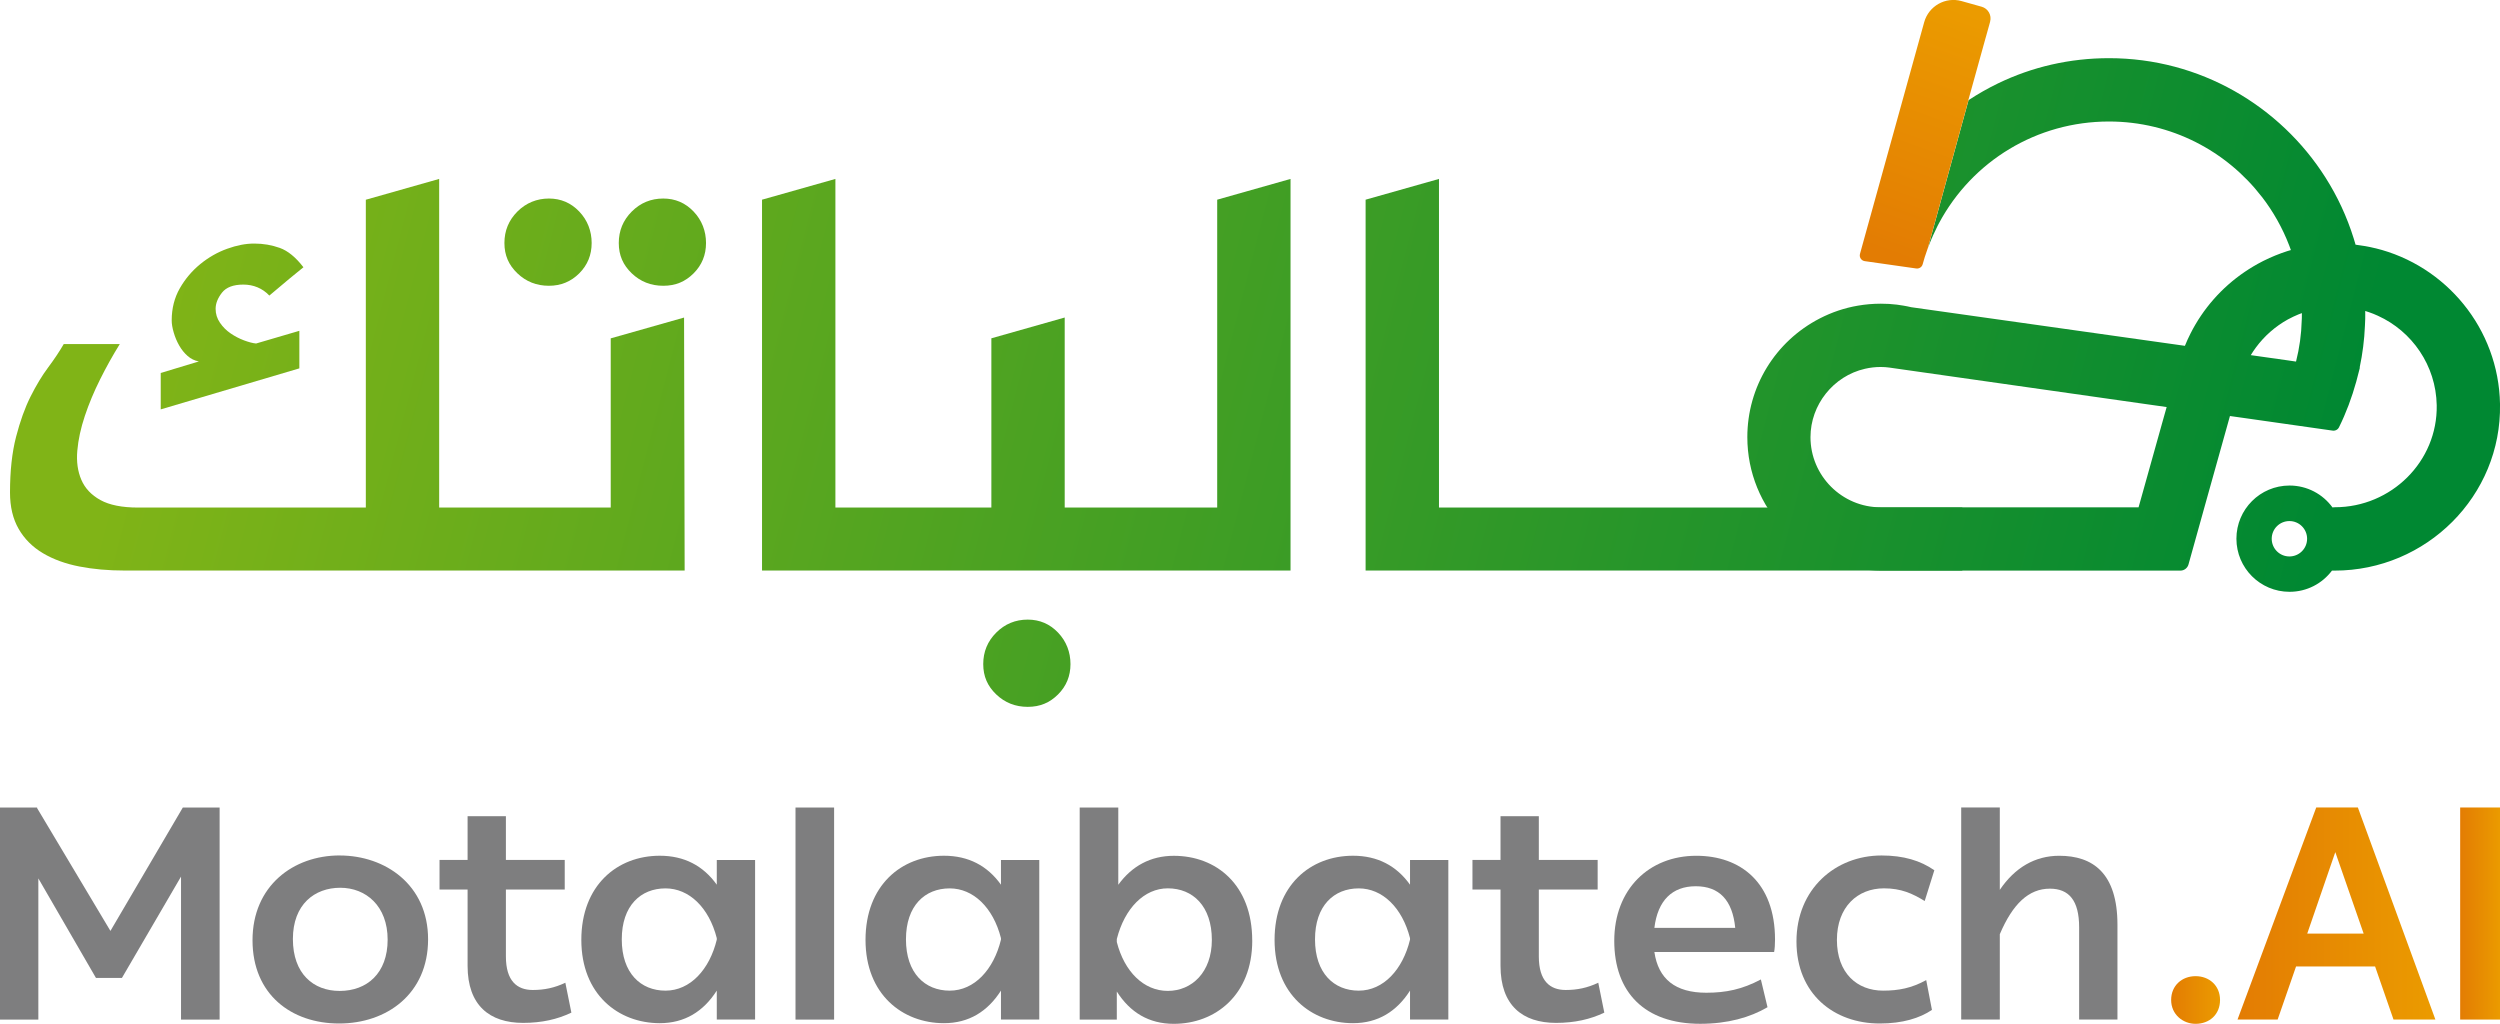 <?xml version="1.0" encoding="UTF-8"?><svg id="Layer_1" xmlns="http://www.w3.org/2000/svg" xmlns:xlink="http://www.w3.org/1999/xlink" viewBox="0 0 692.33 283.52"><defs><style>.cls-1{fill:url(#linear-gradient-2);}.cls-2{fill:#7e7e7f;}.cls-3{fill:url(#linear-gradient-6);}.cls-4{fill:url(#linear-gradient-11);}.cls-5{fill:url(#linear-gradient-10);}.cls-6{fill:url(#linear-gradient-5);}.cls-7{fill:url(#linear-gradient-7);}.cls-8{fill:url(#linear-gradient-9);}.cls-9{fill:url(#linear-gradient-3);}.cls-10{fill:url(#linear-gradient);}.cls-11{fill:url(#linear-gradient-4);}.cls-12{fill:url(#linear-gradient-8);}.cls-13{fill:url(#linear-gradient-12);}</style><linearGradient id="linear-gradient" x1="74.32" y1="-37.13" x2="651.03" y2="112.01" gradientUnits="userSpaceOnUse"><stop offset="0" stop-color="#80b417"/><stop offset="1" stop-color="#008832"/></linearGradient><linearGradient id="linear-gradient-2" x1="601.27" y1="276.92" x2="614.8" y2="276.92" gradientUnits="userSpaceOnUse"><stop offset="0" stop-color="#e37c03"/><stop offset="1" stop-color="#eb9b00"/></linearGradient><linearGradient id="linear-gradient-3" x1="619.65" y1="252.99" x2="674.45" y2="252.99" xlink:href="#linear-gradient-2"/><linearGradient id="linear-gradient-4" x1="681.3" y1="252.99" x2="692.33" y2="252.99" xlink:href="#linear-gradient-2"/><linearGradient id="linear-gradient-5" x1="42.44" y1="86.17" x2="619.15" y2="235.31" xlink:href="#linear-gradient"/><linearGradient id="linear-gradient-6" x1="53.93" y1="41.72" x2="630.64" y2="190.86" xlink:href="#linear-gradient"/><linearGradient id="linear-gradient-7" x1="40.14" y1="95.06" x2="616.85" y2="244.2" xlink:href="#linear-gradient"/><linearGradient id="linear-gradient-8" x1="55.92" y1="34.04" x2="632.63" y2="183.18" xlink:href="#linear-gradient"/><linearGradient id="linear-gradient-9" x1="33.98" y1="118.87" x2="610.69" y2="268.01" xlink:href="#linear-gradient"/><linearGradient id="linear-gradient-10" x1="53.33" y1="44.06" x2="630.04" y2="193.2" xlink:href="#linear-gradient"/><linearGradient id="linear-gradient-11" x1="59.85" y1="18.82" x2="636.56" y2="167.96" xlink:href="#linear-gradient"/><linearGradient id="linear-gradient-12" x1="521.87" y1="69.8" x2="545.58" y2="3.59" xlink:href="#linear-gradient-2"/></defs><g><path class="cls-10" d="M657.79,68.75s-.08-.02-.12-.03c-1.75-.43-3.52-.74-5.34-.96-.16-.57-.33-1.14-.51-1.71-1.87-6.01-4.51-11.68-7.83-16.9h0c-12.59-19.84-34.76-33.04-59.95-33.04-10.82,0-21.26,2.39-30.78,7.01-2.78,1.35-5.49,2.89-8.1,4.61l-11.26,40.96c.11-.3,.22-.59,.33-.88,.34-.9,.72-1.79,1.11-2.66,.39-.88,.8-1.74,1.23-2.58,.15-.28,.3-.57,.44-.84,9.19-17.13,27.04-28.08,47.03-28.08,17.23,0,32.58,8.19,42.36,20.89,.03-.03,.07-.06,.11-.09-.03,.03-.07,.06-.1,.09,3.12,4.06,5.67,8.57,7.53,13.41,.11,.3,.38,1.01,.48,1.3-.35,.1-.7,.2-1.05,.31-2.21,.72-4.35,1.59-6.44,2.63l-.38,.19c-1.72,.88-3.37,1.86-4.94,2.93-6.39,4.34-11.55,10.23-15,17.07-.56,1.1-1.07,2.23-1.54,3.39l-.62-.09-75.2-10.61c-.75-.19-1.5-.32-2.12-.43l-1.85-.28c-1.41-.18-2.91-.26-4.43-.26-2.16,0-4.29,.19-6.32,.54-3.7,.63-7.25,1.83-10.57,3.54-12.38,6.38-20.07,18.99-20.07,32.87,0,19.77,15.46,35.98,35.2,36.91h.07c.06,0,.13,.02,.21,.02,.5,.01,.99,.04,1.48,.04h82.98c1.03,0,1.95-.7,2.23-1.7l3.81-13.67,.69-2.48,5.73-20.48,1.25-4.48h0s3.71,.52,3.71,.52l24.72,3.52c.74,.11,1.45-.27,1.78-.94,.97-1.96,1.86-4.02,2.66-6.14,.8-2.13,1.51-4.31,2.12-6.52l.61-2.35,.39-1.5h-.07c.81-3.82,1.3-7.7,1.46-11.55,.04-.59,.06-1.21,.08-1.92,0-.39,.01-.81,.01-1.28,0-.31,0-.63-.01-.93,.36,.1,.71,.22,1.06,.34,.83,.29,1.65,.61,2.44,.98,9.46,4.29,16.1,13.76,16.3,24.77,.28,15.59-12.6,28.26-28.19,28.26h-.17c-.17,0-.34,.02-.5,.06-2.67-3.68-7.01-6.07-11.9-6.07-8.12,0-14.71,6.59-14.71,14.72s6.59,14.71,14.71,14.71c4.81,0,9.07-2.3,11.75-5.87h.74c25.41,0,46.26-20.7,45.8-46.11-.37-20.9-14.99-38.41-34.53-43.17Zm-19.47-18.75c.22-.04,.44-.08,.65-.12-.22,.04-.43,.08-.65,.12Zm1.54-.27s0,0,0,0c0,0,0,0,0,0Zm-3.78,.73c.47-.11,.94-.2,1.41-.3-.04,0-.07,.01-.11,.02-.43,.08-.87,.18-1.3,.28Zm6.65-1.14c.27-.04,.53-.07,.78-.1-.25,.03-.51,.06-.78,.1Zm-9.04,1.74c-.08,.02-.16,.04-.23,.06,.08-.02,.15-.04,.23-.06Zm-1.33,.39l-.1,.03,.1-.03Zm-2.08,.75c-.16,.07-.33,.13-.49,.2,.16-.07,.32-.14,.49-.2Zm-1.29,.57c-.07,.04-.14,.07-.21,.11,.07-.04,.14-.07,.21-.11Zm-.81,.44c-.16,.1-.33,.2-.48,.3,.16-.1,.31-.2,.48-.3Zm-.89,.57c-.1,.07-.2,.14-.29,.21,.09-.07,.19-.14,.29-.21Zm-27.28,58.96l-1.19,4.23-5.19,18.55-1.39,4.96s-.01,.01-.03,.01h-71.4c-10.71,0-19.43-8.72-19.43-19.43,0-8.97,6.34-16.93,15.08-18.93,1.43-.33,2.89-.5,4.34-.5,.88,0,1.66,.06,2.39,.16l70.94,10.1,5.86,.83h0Zm35.81-12.61l-2.67-.39-8.43-1.19-1.41-.2c.44-.72,.91-1.42,1.41-2.1h0c2.35-3.19,5.37-5.85,8.85-7.78,.5-.28,1.01-.54,1.54-.78,.45-.22,.91-.43,1.38-.61,.32-.13,.64-.26,.97-.37,0,.12,0,.25,0,.37,0,.3,0,.62-.01,.92v.06c0,.22-.01,.44-.03,.66-.1,3.86-.63,7.68-1.57,11.39,0,.01-.01,.02-.03,.01Zm-1.81,53.97c-2.71,0-4.9-2.19-4.9-4.9s2.19-4.9,4.9-4.9,4.9,2.19,4.9,4.9-2.19,4.9-4.9,4.9Z"/><g><path class="cls-2" d="M50.63,223.63h10.19v58.73h-10.69v-39.6l-16.37,28.07h-7.18l-15.96-27.57v39.1H0v-58.73H10.28v.17l20.3,34,20.05-34.17Z"/><path class="cls-2" d="M94.07,236.91c12.61,0,24.48,8.1,24.48,23.22s-11.45,23.31-24.64,23.31-23.98-8.02-23.98-23.06,11.28-23.48,24.14-23.48Zm0,37.51c7.52,0,13.28-4.85,13.28-14.2s-6.02-14.37-13.12-14.37-13.12,4.59-13.12,14.2,5.68,14.37,12.95,14.37Z"/><path class="cls-2" d="M158.23,280.43c-3.84,1.84-8.19,2.84-13.37,2.84-9.27,0-15.37-4.85-15.37-15.79v-21.14h-7.77v-8.19h7.77v-12.11h10.61v12.11h16.29v8.19h-16.29v18.55c0,6.77,3.09,9.27,7.44,9.27,3.17,0,6.01-.58,9.02-2.01l1.67,8.27Z"/><path class="cls-2" d="M198.5,238.16h10.61v44.19h-10.61v-8.02c-3.68,5.76-8.86,9.02-15.79,9.02-11.45,0-21.72-7.94-21.72-23.06s9.94-23.31,21.72-23.31c6.77,0,12.03,2.76,15.79,8.02v-6.85Zm0,22.06v-.42c-2.17-8.52-7.69-13.78-14.2-13.78-6.85,0-12.11,4.76-12.11,14.12s5.26,14.2,12.11,14.2,12.2-5.85,14.2-14.12Z"/><path class="cls-2" d="M220.3,282.36v-58.73h10.69v58.73h-10.69Z"/><path class="cls-2" d="M277.2,238.16h10.61v44.19h-10.61v-8.02c-3.68,5.76-8.86,9.02-15.79,9.02-11.45,0-21.72-7.94-21.72-23.06s9.94-23.31,21.72-23.31c6.77,0,12.03,2.76,15.79,8.02v-6.85Zm0,22.06v-.42c-2.17-8.52-7.69-13.78-14.2-13.78-6.85,0-12.11,4.76-12.11,14.12s5.26,14.2,12.11,14.2,12.2-5.85,14.2-14.12Z"/><path class="cls-2" d="M346.79,260.47c0,15.12-10.28,23.06-21.72,23.06-6.93,0-12.11-3.17-15.79-8.94v7.77h-10.28v-58.73h10.69v21.39c3.76-5.18,8.94-8.02,15.37-8.02,11.7,0,21.72,7.94,21.72,23.48Zm-11.19-.17c0-9.36-5.26-14.29-12.2-14.29-6.52,0-11.95,5.51-14.12,14.03v.84c2.09,8.19,7.44,13.53,14.12,13.53s12.2-5.18,12.2-14.12Z"/><path class="cls-2" d="M390.48,238.16h10.61v44.19h-10.61v-8.02c-3.68,5.76-8.86,9.02-15.79,9.02-11.45,0-21.72-7.94-21.72-23.06s9.94-23.31,21.72-23.31c6.77,0,12.03,2.76,15.79,8.02v-6.85Zm0,22.06v-.42c-2.17-8.52-7.69-13.78-14.2-13.78-6.85,0-12.11,4.76-12.11,14.12s5.26,14.2,12.11,14.2,12.2-5.85,14.2-14.12Z"/><path class="cls-2" d="M444.28,280.43c-3.84,1.84-8.19,2.84-13.37,2.84-9.27,0-15.37-4.85-15.37-15.79v-21.14h-7.77v-8.19h7.77v-12.11h10.61v12.11h16.29v8.19h-16.29v18.55c0,6.77,3.09,9.27,7.44,9.27,3.17,0,6.01-.58,9.02-2.01l1.67,8.27Z"/><path class="cls-2" d="M458.15,263.64c1.09,7.52,5.85,11.28,14.37,11.28,5.43,0,9.94-.92,15.12-3.68l1.84,7.69c-4.85,2.84-11.03,4.59-18.63,4.59-15.37,0-23.81-8.69-23.81-22.97s9.61-23.56,22.72-23.56c12.2,0,21.8,7.35,21.8,23.22,0,1.34-.08,2.51-.25,3.43h-33.17Zm22.39-6.68c-.75-7.69-4.43-11.53-10.94-11.53s-10.53,3.93-11.45,11.53h22.39Z"/><path class="cls-2" d="M535.01,279.68c-3.34,2.26-8.1,3.76-14.45,3.76-12.7,0-23.06-8.19-23.06-22.72s10.78-23.81,23.56-23.81c6.1,0,10.78,1.42,14.62,4.09l-2.67,8.52c-3.42-2.09-6.52-3.51-11.28-3.51-7.27,0-13.03,5.1-13.03,14.29s5.6,14.04,12.78,14.04c4.26,0,7.85-.67,11.95-2.92l1.59,8.27Z"/><path class="cls-2" d="M586.39,256.12v26.23h-10.61v-25.56c0-7.44-2.84-10.69-8.1-10.69-5.85,0-10.28,4.18-13.87,12.61v23.64h-10.69v-58.73h10.69v22.81c4.18-6.18,9.77-9.44,16.46-9.44,9.27,0,16.12,4.76,16.12,19.13Z"/></g><g><path class="cls-1" d="M608.03,270.33c3.76,0,6.77,2.59,6.77,6.6s-2.92,6.6-6.77,6.6c-3.51,0-6.77-2.59-6.77-6.6s3.01-6.6,6.77-6.6Z"/><path class="cls-9" d="M662.84,282.35l-5.1-14.7h-21.89l-5.1,14.7h-11.11l21.8-58.73h11.53l21.47,58.73h-11.61Zm-23.89-23.81h15.62l-7.85-22.56-7.77,22.56Z"/><path class="cls-11" d="M681.3,282.35v-58.73h11.03v58.73h-11.03Z"/></g><g><path class="cls-6" d="M82.91,91.61l-12,3.52c-.96-.1-2.08-.4-3.36-.88-1.28-.48-2.51-1.12-3.68-1.92-1.17-.8-2.16-1.78-2.96-2.96-.8-1.17-1.2-2.45-1.2-3.84,0-1.49,.59-2.98,1.76-4.48,1.17-1.49,3.14-2.24,5.92-2.24s5.28,1.01,7.2,3.04c2.13-1.81,3.97-3.36,5.52-4.64,1.54-1.28,2.85-2.34,3.92-3.2-2.13-2.77-4.32-4.56-6.56-5.36-2.24-.8-4.59-1.2-7.04-1.2s-4.85,.48-7.52,1.44c-2.67,.96-5.15,2.37-7.44,4.24-2.29,1.87-4.19,4.11-5.68,6.72-1.49,2.61-2.24,5.57-2.24,8.88,0,.96,.18,2.08,.56,3.36,.37,1.28,.88,2.48,1.52,3.6,.64,1.12,1.41,2.08,2.32,2.88,.91,.8,1.94,1.31,3.12,1.52l-10.56,3.2v10.08l38.39-11.36v-10.4Z"/><path class="cls-3" d="M152.01,79.14c3.3,0,6.1-1.14,8.4-3.44,2.29-2.29,3.44-5.09,3.44-8.4s-1.15-6.32-3.44-8.72c-2.29-2.4-5.09-3.6-8.4-3.6s-6.32,1.2-8.72,3.6c-2.4,2.4-3.6,5.31-3.6,8.72s1.2,6.11,3.6,8.4c2.4,2.29,5.3,3.44,8.72,3.44Z"/><path class="cls-7" d="M169.13,93.69v46.87h-47.51V49.55l-20.31,5.76v85.25H38.29c-4.48,0-7.97-.69-10.48-2.08-2.51-1.38-4.27-3.25-5.28-5.6-1.01-2.34-1.39-5.04-1.12-8.08,.26-3.04,.96-6.24,2.08-9.6,1.12-3.36,2.53-6.74,4.24-10.16,1.7-3.41,3.52-6.66,5.44-9.76h-15.52c-1.17,2.03-2.61,4.19-4.32,6.48-1.71,2.29-3.33,4.99-4.88,8.08-1.55,3.09-2.88,6.8-4,11.12-1.12,4.32-1.68,9.46-1.68,15.44,0,3.95,.8,7.31,2.4,10.08,1.6,2.77,3.84,5.01,6.72,6.72,2.88,1.71,6.24,2.93,10.08,3.68,3.84,.75,8,1.12,12.48,1.12H189.6l-.16-70.06-20.31,5.76Z"/><path class="cls-12" d="M183.68,54.98c-3.41,0-6.32,1.2-8.72,3.6-2.4,2.4-3.6,5.31-3.6,8.72s1.2,6.11,3.6,8.4c2.4,2.29,5.3,3.44,8.72,3.44s6.1-1.14,8.4-3.44c2.29-2.29,3.44-5.09,3.44-8.4s-1.15-6.32-3.44-8.72c-2.29-2.4-5.09-3.6-8.4-3.6Z"/><path class="cls-8" d="M284.61,171.59c-3.41,0-6.32,1.2-8.72,3.6-2.4,2.4-3.6,5.3-3.6,8.72s1.2,6.1,3.6,8.4c2.4,2.29,5.3,3.44,8.72,3.44s6.1-1.15,8.4-3.44c2.29-2.29,3.44-5.09,3.44-8.4s-1.15-6.32-3.44-8.72c-2.29-2.4-5.09-3.6-8.4-3.6Z"/><polygon class="cls-5" points="337.08 140.56 320.6 140.56 315.8 140.56 294.85 140.56 294.85 87.93 274.54 93.69 274.54 140.56 249.26 140.56 244.46 140.56 231.35 140.56 231.35 49.55 211.03 55.3 211.03 157.99 244.46 157.99 249.26 157.99 315.8 157.99 320.6 157.99 357.39 157.99 357.39 49.55 337.08 55.3 337.08 140.56"/><polygon class="cls-4" points="488.72 140.56 485.53 140.56 416.41 140.56 412.41 140.56 398.5 140.56 398.5 49.55 378.18 55.3 378.18 157.99 412.41 157.99 416.41 157.99 485.53 157.99 488.72 157.99 543.43 157.99 543.43 140.56 488.72 140.56"/></g></g><path class="cls-13" d="M551.13,6.01l-1.17,4.21-.09,.3-4.77,17.19s.02,.04,.04,.03l-11.27,40.98c-.27,.73-.52,1.48-.76,2.23l-.06,.16c-.2,.64-.4,1.31-.57,1.96l-.03,.1c-.21,.79-.97,1.29-1.78,1.18l-14.26-2.03c-.96-.14-1.58-1.08-1.32-2.02l1.04-3.77,16.74-60.39c1.24-4.47,5.88-7.09,10.35-5.84l5.56,1.56c1.79,.5,2.84,2.36,2.34,4.14Z"/></svg>